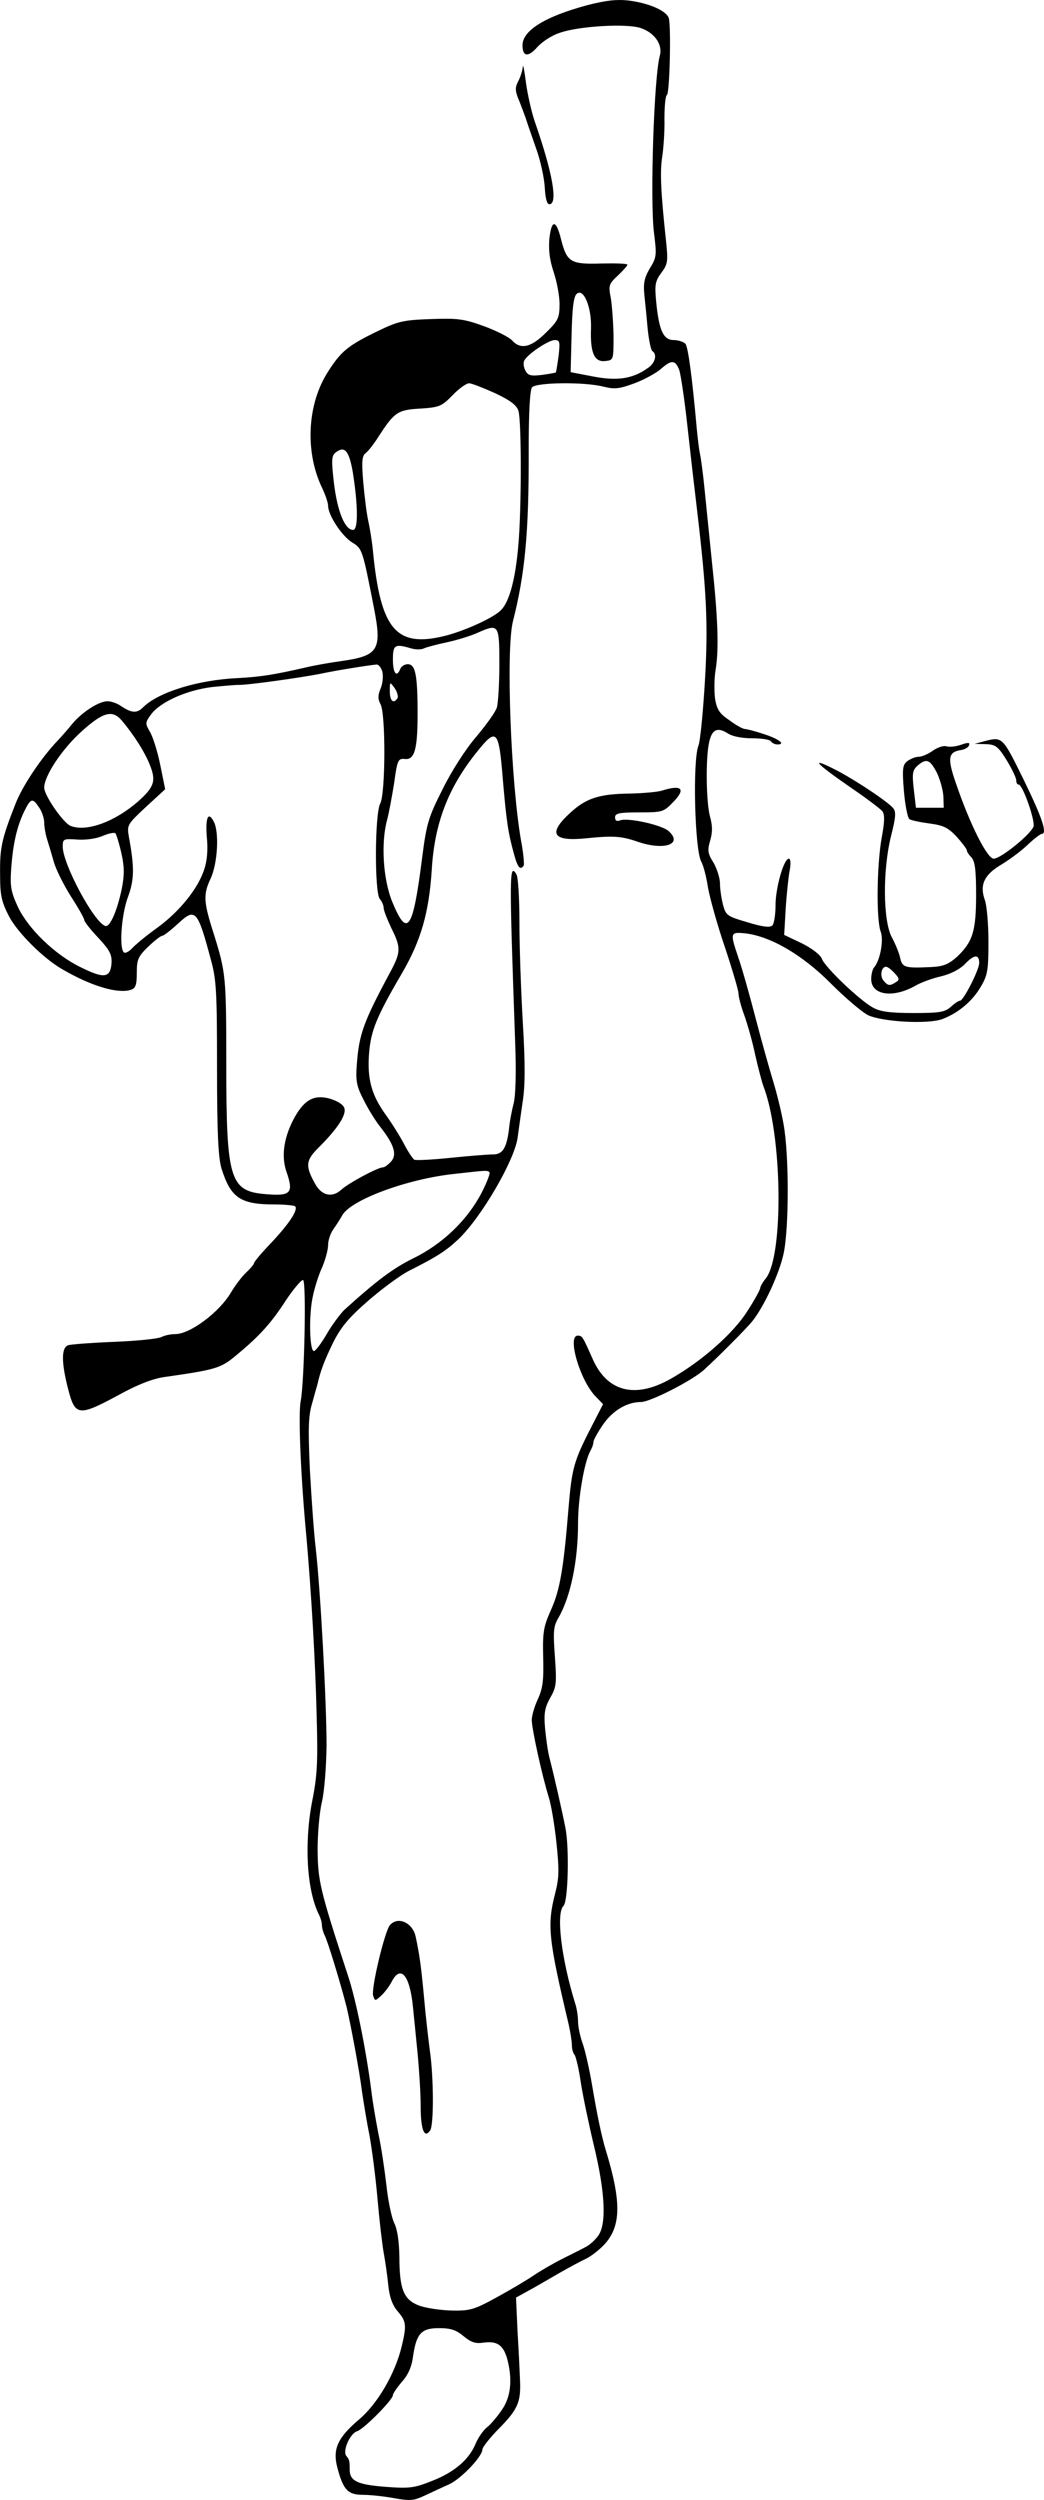 <?xml version="1.0" standalone="no"?>
<!DOCTYPE svg PUBLIC "-//W3C//DTD SVG 20010904//EN"
 "http://www.w3.org/TR/2001/REC-SVG-20010904/DTD/svg10.dtd">
<svg version="1.0" xmlns="http://www.w3.org/2000/svg"
 width="338.33pt" height="809.832pt" viewBox="0 0 338.33 809.832"
 preserveAspectRatio="xMidYMid meet">
<g transform="translate(-4.67,811.157) scale(0.1,-0.1)"
fill="#000000" stroke="none">
<path d="M1947 8094 c-133 -36 -207 -81 -207 -129 0 -37 18 -40 48 -6 15 17
47 38 72 46 61 22 216 31 262 16 46 -15 73 -54 63 -90 -19 -68 -32 -467 -19
-573 9 -72 9 -80 -13 -115 -18 -31 -22 -48 -18 -88 3 -27 8 -78 11 -113 4 -34
10 -65 15 -68 16 -10 9 -39 -14 -54 -50 -36 -100 -43 -178 -28 l-73 14 3 120
c2 83 6 123 16 133 22 22 49 -41 47 -110 -3 -79 10 -111 46 -107 27 3 27 3 27
83 -1 44 -5 99 -9 122 -8 40 -6 45 23 72 17 16 31 32 31 35 0 4 -38 5 -85 4
-99 -3 -111 4 -130 78 -16 65 -31 66 -38 2 -3 -38 1 -69 14 -108 10 -30 19
-76 19 -103 0 -45 -4 -54 -44 -93 -48 -48 -82 -56 -110 -25 -9 10 -50 31 -91
46 -66 24 -86 26 -172 23 -87 -3 -106 -7 -168 -37 -100 -48 -123 -67 -165
-133 -68 -105 -76 -260 -19 -378 10 -21 19 -47 19 -57 0 -30 44 -97 77 -118
34 -21 34 -21 72 -215 26 -134 14 -153 -107 -170 -37 -5 -87 -14 -112 -20
-109 -25 -150 -31 -223 -35 -130 -6 -258 -46 -307 -95 -20 -20 -37 -19 -75 7
-11 7 -29 13 -40 13 -28 0 -82 -35 -114 -73 -14 -18 -35 -41 -46 -53 -54 -56
-116 -149 -138 -206 -44 -112 -51 -141 -50 -226 0 -71 4 -90 29 -139 28 -53
112 -137 174 -172 93 -54 178 -79 220 -66 16 5 20 15 20 55 0 43 4 53 37 85
20 19 40 35 45 35 5 0 28 18 52 40 56 52 63 44 106 -117 18 -64 20 -106 20
-350 0 -211 4 -289 14 -325 30 -96 61 -118 171 -118 34 0 64 -3 68 -6 11 -11
-19 -56 -77 -118 -31 -32 -56 -62 -56 -66 0 -3 -11 -17 -25 -30 -14 -13 -36
-42 -49 -64 -38 -65 -133 -136 -181 -136 -15 0 -34 -4 -44 -9 -10 -6 -78 -13
-152 -16 -74 -3 -142 -8 -151 -11 -23 -7 -23 -56 0 -144 22 -85 34 -87 160
-19 65 36 115 55 152 60 161 23 181 28 227 66 78 64 117 106 166 182 26 39 52
69 56 66 11 -6 4 -333 -8 -393 -8 -41 0 -243 19 -442 15 -171 29 -402 33 -580
4 -146 2 -191 -15 -275 -26 -137 -17 -288 23 -367 5 -10 9 -25 9 -33 0 -8 4
-23 9 -33 9 -16 52 -157 71 -232 13 -55 42 -209 50 -275 5 -33 15 -96 24 -140
8 -44 20 -136 26 -205 6 -69 15 -147 20 -175 5 -27 12 -75 15 -106 4 -38 13
-64 30 -84 28 -32 30 -45 14 -112 -21 -89 -78 -188 -140 -240 -68 -58 -85 -95
-69 -155 19 -72 34 -88 83 -88 24 0 70 -5 102 -11 51 -9 63 -8 99 9 23 11 58
27 78 36 38 17 108 90 108 113 0 7 25 39 55 69 60 61 70 85 67 154 -1 25 -4
95 -8 157 l-5 112 38 21 c21 11 65 37 98 56 33 19 74 41 91 49 17 8 45 30 62
49 52 59 52 138 2 302 -13 42 -28 113 -45 214 -8 47 -21 105 -29 129 -9 24
-16 57 -16 74 0 17 -4 44 -10 61 -44 143 -62 290 -37 314 15 16 19 188 6 253
-10 51 -36 166 -51 224 -6 22 -12 67 -15 99 -4 48 -1 66 17 98 20 35 21 47 15
133 -6 83 -5 98 12 127 39 68 63 184 63 305 0 82 20 198 40 235 6 10 10 23 10
29 0 6 14 31 31 56 32 46 78 73 123 73 30 0 165 69 204 104 46 42 136 132 157
158 39 49 87 154 101 218 18 83 18 321 0 420 -7 41 -23 104 -34 140 -11 36
-37 128 -57 205 -20 77 -45 165 -56 196 -27 80 -26 82 24 77 82 -10 185 -70
277 -163 46 -46 100 -92 120 -102 47 -22 198 -30 242 -12 52 20 97 59 123 104
22 37 25 53 25 145 0 57 -5 118 -12 137 -17 48 -2 81 54 114 25 15 63 43 84
63 21 20 42 36 46 36 20 0 3 51 -58 176 -69 140 -68 140 -129 124 l-30 -8 36
-1 c32 -1 40 -7 68 -52 17 -28 31 -57 31 -65 0 -8 3 -14 8 -14 13 0 54 -117
48 -136 -10 -26 -106 -104 -129 -104 -21 0 -77 111 -122 243 -29 83 -26 103
17 109 12 2 23 9 25 15 4 10 -3 10 -26 2 -17 -6 -38 -8 -47 -5 -9 3 -28 -3
-44 -14 -15 -11 -36 -20 -47 -20 -10 0 -26 -7 -36 -14 -15 -12 -17 -24 -11
-97 4 -46 12 -87 18 -91 6 -4 35 -10 65 -14 45 -6 60 -13 88 -43 18 -20 33
-40 33 -44 0 -5 7 -15 15 -23 11 -12 15 -40 15 -120 0 -119 -11 -153 -61 -201
-28 -25 -44 -32 -84 -34 -85 -4 -94 -2 -101 29 -3 15 -15 45 -27 67 -29 54
-30 217 -3 327 16 63 17 80 7 92 -17 20 -112 84 -177 119 -98 51 -80 30 46
-57 47 -32 90 -65 96 -72 8 -10 8 -33 -2 -86 -16 -90 -18 -267 -3 -305 10 -28
-2 -94 -23 -117 -4 -6 -8 -22 -8 -36 0 -53 72 -63 146 -20 16 9 53 23 81 29
32 8 61 23 78 41 29 30 45 31 45 2 0 -22 -51 -122 -62 -122 -5 0 -18 -9 -30
-20 -19 -17 -36 -20 -120 -20 -73 0 -108 4 -131 17 -41 21 -157 131 -167 159
-5 13 -33 34 -65 50 l-57 27 5 86 c3 47 9 103 13 124 4 21 3 37 -3 37 -16 0
-43 -93 -43 -151 0 -30 -5 -60 -10 -65 -8 -8 -32 -5 -81 10 -65 19 -70 22 -79
56 -5 19 -10 50 -10 69 0 18 -10 49 -21 68 -19 30 -20 40 -11 71 8 27 8 48 0
77 -13 45 -15 192 -3 243 9 41 27 49 60 28 15 -10 46 -16 79 -16 30 0 58 -4
61 -10 3 -5 13 -10 21 -10 28 0 5 18 -45 34 -27 9 -54 16 -60 16 -6 0 -29 12
-50 28 -33 22 -41 35 -47 70 -3 24 -3 67 2 95 11 68 7 170 -12 347 -8 80 -19
186 -24 237 -5 51 -12 102 -15 115 -3 13 -7 48 -10 78 -15 168 -28 266 -37
278 -6 6 -23 12 -38 12 -34 0 -48 32 -57 126 -5 53 -3 65 17 92 21 28 22 37
15 104 -17 158 -20 225 -12 273 4 28 8 82 7 122 0 39 3 74 8 77 9 5 14 222 6
249 -8 24 -65 49 -132 57 -38 4 -74 0 -135 -16z m-90 -1135 c-4 -29 -8 -53 -9
-54 -2 -1 -22 -5 -46 -8 -34 -4 -44 -2 -52 13 -6 10 -8 25 -5 32 8 20 77 67
99 68 17 0 18 -5 13 -51z m391 -46 c5 -16 17 -95 26 -178 9 -82 23 -204 31
-270 32 -270 37 -376 26 -562 -6 -99 -15 -193 -21 -207 -19 -50 -12 -335 9
-375 7 -12 17 -50 22 -84 6 -34 30 -121 55 -194 24 -72 44 -140 44 -150 0 -10
8 -41 18 -68 10 -28 27 -86 36 -130 10 -44 22 -89 26 -100 62 -158 67 -548 9
-624 -11 -13 -19 -28 -19 -33 0 -4 -18 -38 -41 -73 -45 -72 -148 -163 -249
-220 -115 -65 -205 -42 -252 63 -33 74 -34 77 -49 77 -35 0 7 -144 57 -196
l25 -26 -38 -74 c-57 -111 -63 -133 -74 -264 -16 -197 -28 -265 -57 -329 -24
-54 -27 -71 -25 -153 2 -73 -1 -100 -17 -135 -11 -23 -20 -54 -20 -68 0 -29
34 -183 55 -250 8 -25 19 -91 25 -148 9 -86 9 -112 -4 -163 -27 -104 -22 -148
44 -427 5 -23 10 -53 10 -65 0 -13 4 -27 9 -32 4 -6 14 -46 20 -90 7 -44 26
-135 42 -202 37 -152 42 -257 14 -294 -10 -14 -28 -30 -40 -36 -11 -6 -45 -23
-75 -38 -30 -15 -73 -40 -95 -55 -22 -15 -76 -47 -120 -71 -73 -40 -86 -43
-145 -42 -36 1 -83 8 -105 16 -50 19 -64 52 -64 160 -1 50 -7 89 -17 108 -8
17 -20 72 -25 122 -6 51 -17 126 -26 167 -8 41 -19 104 -23 140 -17 132 -50
296 -76 373 -91 278 -97 306 -98 407 0 52 6 122 14 155 8 34 14 112 15 182 0
142 -20 508 -35 638 -6 50 -14 164 -19 255 -6 133 -5 175 7 215 8 28 15 55 17
60 10 46 23 79 51 137 27 53 51 81 115 137 45 39 105 83 133 97 88 44 120 65
159 102 74 71 180 253 191 327 3 22 10 73 16 114 9 55 9 125 1 261 -6 102 -11
248 -11 325 0 77 -4 147 -10 155 -23 37 -23 1 -4 -539 4 -102 2 -179 -5 -205
-6 -23 -13 -60 -15 -84 -8 -61 -21 -81 -54 -80 -15 0 -76 -5 -135 -11 -59 -6
-112 -9 -118 -6 -5 4 -21 27 -34 53 -14 26 -41 69 -60 95 -45 63 -59 116 -52
199 6 72 25 118 107 258 61 105 87 195 96 335 9 150 53 264 144 378 66 83 73
77 86 -83 12 -140 17 -175 37 -247 11 -41 20 -52 31 -35 2 4 -1 41 -9 82 -33
192 -49 617 -26 709 39 153 52 289 51 550 0 128 4 199 11 208 14 16 170 18
232 2 36 -9 51 -7 100 11 32 12 70 33 85 46 35 31 47 30 60 -3z m-597 -75 c51
-24 71 -40 76 -58 10 -35 10 -326 -1 -440 -9 -103 -28 -175 -54 -203 -21 -24
-110 -65 -175 -83 -166 -44 -217 15 -242 276 -3 30 -10 73 -15 95 -5 22 -12
78 -16 124 -6 69 -4 86 8 95 8 6 26 29 40 51 52 81 63 89 136 93 62 4 70 7
105 43 21 22 45 39 54 39 8 0 46 -15 84 -32z m-461 -256 c17 -107 18 -187 1
-187 -27 0 -51 61 -62 151 -9 78 -8 90 7 101 28 21 42 4 54 -65z m475 -622 c0
-63 -4 -126 -8 -140 -4 -14 -34 -56 -67 -95 -35 -41 -80 -111 -109 -170 -46
-91 -52 -111 -66 -220 -30 -237 -48 -264 -97 -145 -30 73 -37 191 -17 265 6
22 16 76 23 120 10 74 13 80 34 78 32 -4 42 30 42 146 0 127 -7 161 -32 161
-10 0 -21 -7 -24 -15 -12 -30 -24 -14 -24 30 0 48 6 52 60 36 14 -4 32 -4 40
0 8 4 42 13 75 20 33 7 78 21 100 31 68 30 70 28 70 -102z m-379 -25 c3 -14 1
-38 -6 -54 -9 -22 -9 -34 0 -51 17 -31 16 -290 -1 -321 -18 -33 -19 -293 -1
-310 6 -7 12 -20 12 -28 0 -9 12 -38 25 -66 32 -64 31 -78 -5 -145 -85 -158
-100 -199 -107 -297 -4 -52 -1 -70 22 -114 14 -29 39 -69 55 -89 44 -56 54
-89 34 -111 -10 -11 -21 -19 -27 -19 -16 0 -111 -51 -134 -72 -29 -27 -63 -20
-84 17 -34 60 -32 78 12 121 57 57 88 102 82 125 -3 12 -21 23 -45 31 -51 15
-83 -1 -115 -57 -36 -64 -46 -127 -28 -179 24 -69 14 -79 -63 -73 -121 9 -132
43 -132 427 0 280 -2 292 -40 415 -34 105 -35 129 -11 180 23 49 29 152 10
186 -18 34 -27 11 -22 -52 4 -38 1 -76 -8 -102 -19 -62 -80 -138 -153 -191
-35 -25 -71 -55 -81 -66 -10 -11 -22 -17 -26 -14 -17 10 -9 122 12 179 21 56
22 96 3 198 -6 36 -4 39 56 95 l62 57 -16 79 c-9 44 -24 92 -34 108 -15 26
-15 29 4 55 30 41 116 79 198 89 39 4 77 7 85 7 20 -2 203 23 271 37 48 10
140 25 177 29 7 0 15 -10 19 -24z m49 -85 c-13 -20 -25 -9 -25 22 0 32 0 32
16 10 8 -12 12 -27 9 -32z m-894 -72 c39 -46 76 -104 92 -146 20 -50 13 -70
-37 -115 -76 -67 -168 -101 -220 -81 -24 9 -86 99 -86 124 0 39 59 127 123
184 68 61 98 69 128 34z m2643 -172 c10 -22 19 -55 20 -75 l1 -36 -45 0 -45 0
-7 60 c-6 53 -4 62 14 78 28 23 39 18 62 -27z m-2910 -111 c9 -13 16 -35 16
-48 0 -13 4 -37 9 -53 5 -16 15 -49 22 -74 7 -25 32 -75 56 -113 24 -37 43
-71 43 -76 0 -5 20 -31 45 -57 38 -41 45 -55 43 -84 -4 -47 -25 -49 -101 -11
-82 40 -168 123 -202 194 -23 50 -26 67 -22 125 6 81 18 134 42 185 22 44 27
45 49 12z m266 -147 c10 -44 10 -70 2 -112 -15 -74 -39 -129 -54 -124 -37 12
-138 201 -138 257 0 25 2 26 47 23 28 -2 63 3 83 12 19 8 38 12 41 8 3 -4 12
-33 19 -64z m2506 -389 c16 -17 16 -22 4 -29 -20 -13 -26 -12 -40 5 -13 15 -7
45 8 45 5 0 17 -9 28 -21z m-1313 -645 c3 -3 -9 -34 -26 -67 -46 -88 -126
-165 -220 -211 -67 -33 -120 -73 -225 -168 -12 -12 -38 -46 -56 -77 -18 -31
-37 -56 -42 -56 -14 0 -17 114 -4 175 6 30 20 74 31 97 10 24 19 56 19 72 0
15 8 39 18 52 9 13 22 33 28 44 28 50 211 118 364 134 106 12 106 12 113 5z
m-84 -3770 c24 -20 39 -25 64 -21 44 6 64 -7 77 -51 18 -67 13 -124 -17 -167
-15 -22 -37 -48 -49 -57 -12 -10 -27 -32 -35 -50 -21 -53 -69 -94 -140 -122
-60 -24 -74 -26 -154 -20 -90 7 -115 19 -115 55 0 29 -1 33 -11 45 -13 16 12
73 35 80 22 7 116 102 116 117 0 5 13 24 29 43 20 22 32 49 36 81 11 76 27 93
84 93 39 0 56 -6 80 -26z"/>
<path d="M2190 5550 c-14 -4 -59 -8 -100 -9 -102 -1 -144 -15 -196 -63 -73
-67 -56 -93 52 -82 87 9 114 7 164 -10 88 -31 151 -10 104 33 -21 20 -133 45
-158 35 -11 -4 -16 -1 -16 10 0 13 13 16 78 16 75 0 79 1 110 33 43 44 28 58
-38 37z"/>
<path d="M1310 1875 c-17 -21 -61 -205 -54 -228 6 -18 6 -18 26 0 11 10 26 30
34 45 29 57 59 21 69 -82 3 -30 10 -98 15 -150 5 -52 10 -130 10 -172 0 -75
12 -106 31 -77 12 19 11 173 -1 256 -5 38 -14 115 -19 173 -9 96 -14 137 -27
197 -9 46 -58 69 -84 38z"/>
<path d="M1741 7895 c-1 -11 -7 -31 -14 -45 -11 -20 -11 -31 -2 -55 7 -16 18
-46 25 -65 6 -19 22 -65 35 -102 13 -36 25 -91 27 -122 2 -37 7 -56 15 -56 29
0 10 104 -48 270 -10 30 -23 87 -28 125 -5 39 -9 61 -10 50z"/>
</g>
</svg>
